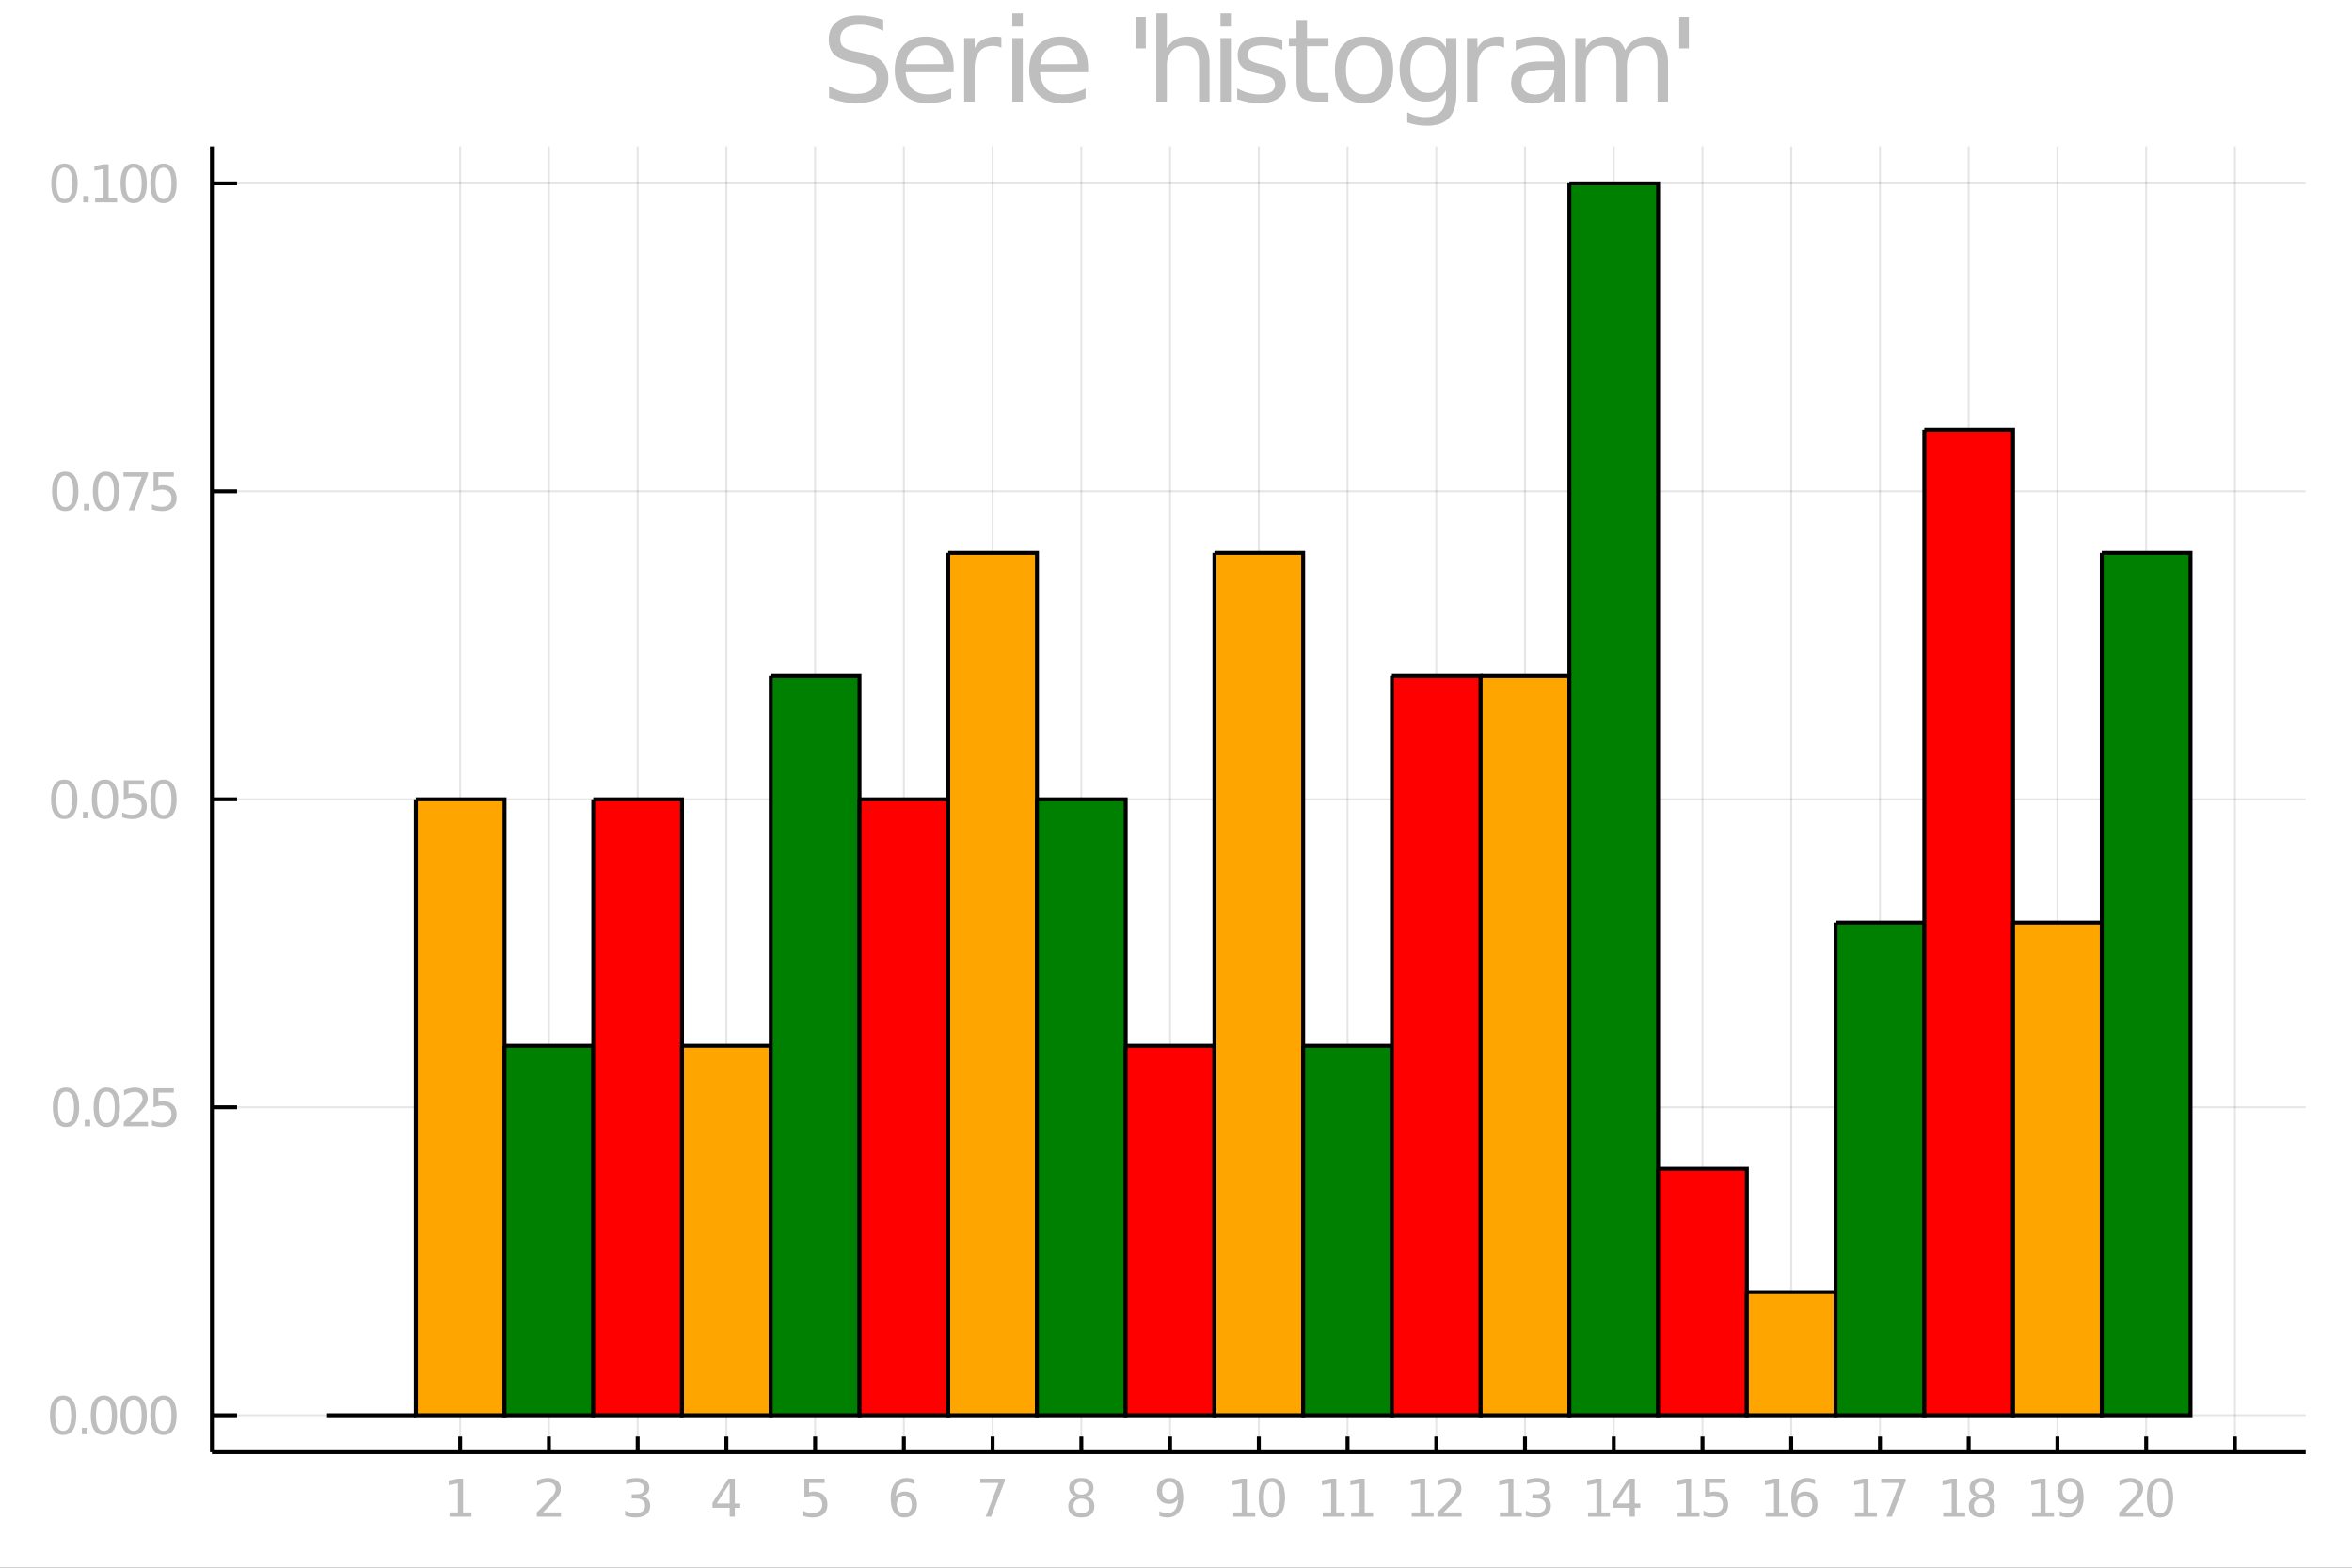 <?xml version="1.0" encoding="utf-8"?>
<svg xmlns="http://www.w3.org/2000/svg" xmlns:xlink="http://www.w3.org/1999/xlink" width="600" height="400" viewBox="0 0 2400 1600">
<rect x="0" y="0" width="2400" height="1600" fill="#333333" stroke="none"/>
<defs>
  <clipPath id="clip210">
    <rect x="0" y="0" width="2400" height="1600"/>
  </clipPath>
</defs>
<path clip-path="url(#clip210)" d="
M0 1600 L2400 1600 L2400 0 L0 0  Z
  " fill="#ffffff" fill-rule="evenodd" fill-opacity="1"/>
<defs>
  <clipPath id="clip211">
    <rect x="480" y="0" width="1681" height="1600"/>
  </clipPath>
</defs>
<path clip-path="url(#clip210)" d="
M216.236 1482.13 L2352.76 1482.13 L2352.76 149.392 L216.236 149.392  Z
  " fill="#ffffff" fill-rule="evenodd" fill-opacity="1"/>
<defs>
  <clipPath id="clip212">
    <rect x="216" y="149" width="2138" height="1334"/>
  </clipPath>
</defs>
<polyline clip-path="url(#clip212)" style="stroke:#000000; stroke-width:2; stroke-opacity:0.1; fill:none" points="
  469.57,1482.13 469.57,149.392 
  "/>
<polyline clip-path="url(#clip212)" style="stroke:#000000; stroke-width:2; stroke-opacity:0.1; fill:none" points="
  560.117,1482.13 560.117,149.392 
  "/>
<polyline clip-path="url(#clip212)" style="stroke:#000000; stroke-width:2; stroke-opacity:0.1; fill:none" points="
  650.664,1482.13 650.664,149.392 
  "/>
<polyline clip-path="url(#clip212)" style="stroke:#000000; stroke-width:2; stroke-opacity:0.1; fill:none" points="
  741.212,1482.13 741.212,149.392 
  "/>
<polyline clip-path="url(#clip212)" style="stroke:#000000; stroke-width:2; stroke-opacity:0.1; fill:none" points="
  831.759,1482.13 831.759,149.392 
  "/>
<polyline clip-path="url(#clip212)" style="stroke:#000000; stroke-width:2; stroke-opacity:0.1; fill:none" points="
  922.307,1482.13 922.307,149.392 
  "/>
<polyline clip-path="url(#clip212)" style="stroke:#000000; stroke-width:2; stroke-opacity:0.1; fill:none" points="
  1012.85,1482.13 1012.85,149.392 
  "/>
<polyline clip-path="url(#clip212)" style="stroke:#000000; stroke-width:2; stroke-opacity:0.1; fill:none" points="
  1103.4,1482.13 1103.4,149.392 
  "/>
<polyline clip-path="url(#clip212)" style="stroke:#000000; stroke-width:2; stroke-opacity:0.1; fill:none" points="
  1193.95,1482.13 1193.95,149.392 
  "/>
<polyline clip-path="url(#clip212)" style="stroke:#000000; stroke-width:2; stroke-opacity:0.1; fill:none" points="
  1284.5,1482.13 1284.5,149.392 
  "/>
<polyline clip-path="url(#clip212)" style="stroke:#000000; stroke-width:2; stroke-opacity:0.1; fill:none" points="
  1375.04,1482.13 1375.04,149.392 
  "/>
<polyline clip-path="url(#clip212)" style="stroke:#000000; stroke-width:2; stroke-opacity:0.1; fill:none" points="
  1465.59,1482.13 1465.59,149.392 
  "/>
<polyline clip-path="url(#clip212)" style="stroke:#000000; stroke-width:2; stroke-opacity:0.1; fill:none" points="
  1556.14,1482.13 1556.14,149.392 
  "/>
<polyline clip-path="url(#clip212)" style="stroke:#000000; stroke-width:2; stroke-opacity:0.1; fill:none" points="
  1646.69,1482.13 1646.69,149.392 
  "/>
<polyline clip-path="url(#clip212)" style="stroke:#000000; stroke-width:2; stroke-opacity:0.1; fill:none" points="
  1737.23,1482.13 1737.23,149.392 
  "/>
<polyline clip-path="url(#clip212)" style="stroke:#000000; stroke-width:2; stroke-opacity:0.1; fill:none" points="
  1827.78,1482.13 1827.78,149.392 
  "/>
<polyline clip-path="url(#clip212)" style="stroke:#000000; stroke-width:2; stroke-opacity:0.1; fill:none" points="
  1918.33,1482.13 1918.33,149.392 
  "/>
<polyline clip-path="url(#clip212)" style="stroke:#000000; stroke-width:2; stroke-opacity:0.1; fill:none" points="
  2008.88,1482.13 2008.88,149.392 
  "/>
<polyline clip-path="url(#clip212)" style="stroke:#000000; stroke-width:2; stroke-opacity:0.1; fill:none" points="
  2099.42,1482.13 2099.42,149.392 
  "/>
<polyline clip-path="url(#clip212)" style="stroke:#000000; stroke-width:2; stroke-opacity:0.1; fill:none" points="
  2189.97,1482.13 2189.97,149.392 
  "/>
<polyline clip-path="url(#clip212)" style="stroke:#000000; stroke-width:2; stroke-opacity:0.1; fill:none" points="
  2280.52,1482.13 2280.52,149.392 
  "/>
<polyline clip-path="url(#clip210)" style="stroke:#000000; stroke-width:4; stroke-opacity:1; fill:none" points="
  216.236,1482.13 2352.76,1482.13 
  "/>
<polyline clip-path="url(#clip210)" style="stroke:#000000; stroke-width:4; stroke-opacity:1; fill:none" points="
  469.57,1482.13 469.57,1466.14 
  "/>
<polyline clip-path="url(#clip210)" style="stroke:#000000; stroke-width:4; stroke-opacity:1; fill:none" points="
  560.117,1482.13 560.117,1466.14 
  "/>
<polyline clip-path="url(#clip210)" style="stroke:#000000; stroke-width:4; stroke-opacity:1; fill:none" points="
  650.664,1482.13 650.664,1466.14 
  "/>
<polyline clip-path="url(#clip210)" style="stroke:#000000; stroke-width:4; stroke-opacity:1; fill:none" points="
  741.212,1482.13 741.212,1466.14 
  "/>
<polyline clip-path="url(#clip210)" style="stroke:#000000; stroke-width:4; stroke-opacity:1; fill:none" points="
  831.759,1482.13 831.759,1466.14 
  "/>
<polyline clip-path="url(#clip210)" style="stroke:#000000; stroke-width:4; stroke-opacity:1; fill:none" points="
  922.307,1482.13 922.307,1466.14 
  "/>
<polyline clip-path="url(#clip210)" style="stroke:#000000; stroke-width:4; stroke-opacity:1; fill:none" points="
  1012.85,1482.13 1012.85,1466.14 
  "/>
<polyline clip-path="url(#clip210)" style="stroke:#000000; stroke-width:4; stroke-opacity:1; fill:none" points="
  1103.4,1482.13 1103.4,1466.14 
  "/>
<polyline clip-path="url(#clip210)" style="stroke:#000000; stroke-width:4; stroke-opacity:1; fill:none" points="
  1193.95,1482.13 1193.95,1466.14 
  "/>
<polyline clip-path="url(#clip210)" style="stroke:#000000; stroke-width:4; stroke-opacity:1; fill:none" points="
  1284.5,1482.13 1284.5,1466.14 
  "/>
<polyline clip-path="url(#clip210)" style="stroke:#000000; stroke-width:4; stroke-opacity:1; fill:none" points="
  1375.04,1482.13 1375.04,1466.14 
  "/>
<polyline clip-path="url(#clip210)" style="stroke:#000000; stroke-width:4; stroke-opacity:1; fill:none" points="
  1465.59,1482.13 1465.59,1466.14 
  "/>
<polyline clip-path="url(#clip210)" style="stroke:#000000; stroke-width:4; stroke-opacity:1; fill:none" points="
  1556.14,1482.13 1556.14,1466.14 
  "/>
<polyline clip-path="url(#clip210)" style="stroke:#000000; stroke-width:4; stroke-opacity:1; fill:none" points="
  1646.69,1482.13 1646.69,1466.14 
  "/>
<polyline clip-path="url(#clip210)" style="stroke:#000000; stroke-width:4; stroke-opacity:1; fill:none" points="
  1737.23,1482.13 1737.23,1466.14 
  "/>
<polyline clip-path="url(#clip210)" style="stroke:#000000; stroke-width:4; stroke-opacity:1; fill:none" points="
  1827.78,1482.13 1827.78,1466.14 
  "/>
<polyline clip-path="url(#clip210)" style="stroke:#000000; stroke-width:4; stroke-opacity:1; fill:none" points="
  1918.33,1482.13 1918.33,1466.14 
  "/>
<polyline clip-path="url(#clip210)" style="stroke:#000000; stroke-width:4; stroke-opacity:1; fill:none" points="
  2008.88,1482.13 2008.88,1466.14 
  "/>
<polyline clip-path="url(#clip210)" style="stroke:#000000; stroke-width:4; stroke-opacity:1; fill:none" points="
  2099.42,1482.13 2099.42,1466.14 
  "/>
<polyline clip-path="url(#clip210)" style="stroke:#000000; stroke-width:4; stroke-opacity:1; fill:none" points="
  2189.97,1482.13 2189.97,1466.14 
  "/>
<polyline clip-path="url(#clip210)" style="stroke:#000000; stroke-width:4; stroke-opacity:1; fill:none" points="
  2280.52,1482.13 2280.52,1466.14 
  "/>
<path clip-path="url(#clip210)" d="M 0 0 M458.749 1543.56 L467.343 1543.56 L467.343 1513.9 L457.994 1515.77 L457.994 1510.98 L467.291 1509.1 L472.551 1509.1 L472.551 1543.56 L481.145 1543.56 L481.145 1547.98 L458.749 1547.98 L458.749 1543.56 Z" fill="#bebebe" fill-rule="evenodd" fill-opacity="1" /><path clip-path="url(#clip210)" d="M 0 0 M554.101 1543.56 L572.461 1543.56 L572.461 1547.98 L547.773 1547.98 L547.773 1543.56 Q550.768 1540.46 555.924 1535.25 Q561.107 1530.02 562.435 1528.5 Q564.961 1525.67 565.95 1523.71 Q566.966 1521.73 566.966 1519.83 Q566.966 1516.73 564.778 1514.78 Q562.617 1512.83 559.127 1512.83 Q556.654 1512.83 553.893 1513.69 Q551.159 1514.55 548.034 1516.29 L548.034 1510.98 Q551.211 1509.7 553.971 1509.05 Q556.732 1508.4 559.023 1508.4 Q565.065 1508.4 568.659 1511.42 Q572.252 1514.44 572.252 1519.49 Q572.252 1521.89 571.341 1524.05 Q570.456 1526.19 568.086 1529.1 Q567.435 1529.86 563.945 1533.48 Q560.456 1537.07 554.101 1543.56 Z" fill="#bebebe" fill-rule="evenodd" fill-opacity="1" /><path clip-path="url(#clip210)" d="M 0 0 M655.443 1527.02 Q659.219 1527.83 661.328 1530.38 Q663.464 1532.93 663.464 1536.68 Q663.464 1542.44 659.506 1545.59 Q655.547 1548.74 648.256 1548.74 Q645.808 1548.74 643.204 1548.24 Q640.625 1547.78 637.865 1546.81 L637.865 1541.73 Q640.053 1543.01 642.657 1543.66 Q645.261 1544.31 648.099 1544.31 Q653.047 1544.31 655.625 1542.36 Q658.229 1540.41 658.229 1536.68 Q658.229 1533.24 655.808 1531.32 Q653.412 1529.36 649.115 1529.36 L644.584 1529.36 L644.584 1525.04 L649.323 1525.04 Q653.203 1525.04 655.261 1523.5 Q657.318 1521.94 657.318 1519.03 Q657.318 1516.03 655.183 1514.44 Q653.073 1512.83 649.115 1512.83 Q646.954 1512.83 644.48 1513.3 Q642.006 1513.77 639.037 1514.75 L639.037 1510.07 Q642.032 1509.23 644.636 1508.82 Q647.266 1508.4 649.584 1508.4 Q655.573 1508.4 659.063 1511.14 Q662.552 1513.84 662.552 1518.48 Q662.552 1521.71 660.703 1523.95 Q658.854 1526.16 655.443 1527.02 Z" fill="#bebebe" fill-rule="evenodd" fill-opacity="1" /><path clip-path="url(#clip210)" d="M 0 0 M744.597 1513.69 L731.316 1534.44 L744.597 1534.44 L744.597 1513.69 M743.217 1509.1 L749.832 1509.1 L749.832 1534.44 L755.378 1534.44 L755.378 1538.82 L749.832 1538.82 L749.832 1547.98 L744.597 1547.98 L744.597 1538.82 L727.045 1538.82 L727.045 1533.74 L743.217 1509.1 Z" fill="#bebebe" fill-rule="evenodd" fill-opacity="1" /><path clip-path="url(#clip210)" d="M 0 0 M820.822 1509.1 L841.473 1509.1 L841.473 1513.53 L825.639 1513.53 L825.639 1523.06 Q826.785 1522.67 827.931 1522.49 Q829.077 1522.28 830.223 1522.28 Q836.733 1522.28 840.535 1525.85 Q844.337 1529.42 844.337 1535.51 Q844.337 1541.79 840.431 1545.28 Q836.525 1548.74 829.415 1548.74 Q826.968 1548.74 824.415 1548.32 Q821.889 1547.91 819.181 1547.07 L819.181 1541.79 Q821.525 1543.06 824.025 1543.69 Q826.525 1544.31 829.311 1544.31 Q833.816 1544.31 836.447 1541.94 Q839.077 1539.57 839.077 1535.51 Q839.077 1531.45 836.447 1529.08 Q833.816 1526.71 829.311 1526.71 Q827.202 1526.71 825.093 1527.18 Q823.009 1527.65 820.822 1528.64 L820.822 1509.1 Z" fill="#bebebe" fill-rule="evenodd" fill-opacity="1" /><path clip-path="url(#clip210)" d="M 0 0 M922.762 1526.45 Q919.221 1526.45 917.137 1528.87 Q915.08 1531.29 915.08 1535.51 Q915.08 1539.7 917.137 1542.15 Q919.221 1544.57 922.762 1544.57 Q926.304 1544.57 928.361 1542.15 Q930.445 1539.7 930.445 1535.51 Q930.445 1531.29 928.361 1528.87 Q926.304 1526.45 922.762 1526.45 M933.205 1509.96 L933.205 1514.75 Q931.226 1513.82 929.195 1513.32 Q927.189 1512.83 925.21 1512.83 Q920.002 1512.83 917.241 1516.34 Q914.507 1519.86 914.116 1526.97 Q915.653 1524.7 917.971 1523.5 Q920.288 1522.28 923.075 1522.28 Q928.934 1522.28 932.32 1525.85 Q935.731 1529.39 935.731 1535.51 Q935.731 1541.5 932.189 1545.12 Q928.648 1548.74 922.762 1548.74 Q916.018 1548.74 912.45 1543.58 Q908.882 1538.4 908.882 1528.58 Q908.882 1519.36 913.257 1513.9 Q917.632 1508.4 925.002 1508.4 Q926.981 1508.4 928.986 1508.79 Q931.017 1509.18 933.205 1509.96 Z" fill="#bebebe" fill-rule="evenodd" fill-opacity="1" /><path clip-path="url(#clip210)" d="M 0 0 M1000.35 1509.1 L1025.35 1509.1 L1025.35 1511.34 L1011.24 1547.98 L1005.74 1547.98 L1019.03 1513.53 L1000.35 1513.53 L1000.35 1509.1 Z" fill="#bebebe" fill-rule="evenodd" fill-opacity="1" /><path clip-path="url(#clip210)" d="M 0 0 M1103.4 1529.52 Q1099.65 1529.52 1097.49 1531.53 Q1095.35 1533.53 1095.35 1537.05 Q1095.35 1540.56 1097.49 1542.57 Q1099.65 1544.57 1103.4 1544.57 Q1107.15 1544.57 1109.31 1542.57 Q1111.47 1540.54 1111.47 1537.05 Q1111.47 1533.53 1109.31 1531.53 Q1107.18 1529.52 1103.4 1529.52 M1098.14 1527.28 Q1094.76 1526.45 1092.85 1524.13 Q1090.98 1521.81 1090.98 1518.48 Q1090.98 1513.82 1094.29 1511.11 Q1097.62 1508.4 1103.4 1508.4 Q1109.21 1508.4 1112.52 1511.11 Q1115.82 1513.82 1115.82 1518.48 Q1115.82 1521.81 1113.92 1524.13 Q1112.05 1526.45 1108.69 1527.28 Q1112.49 1528.17 1114.6 1530.74 Q1116.73 1533.32 1116.73 1537.05 Q1116.73 1542.7 1113.27 1545.72 Q1109.83 1548.74 1103.4 1548.74 Q1096.97 1548.74 1093.51 1545.72 Q1090.07 1542.7 1090.07 1537.05 Q1090.07 1533.32 1092.2 1530.74 Q1094.34 1528.17 1098.14 1527.28 M1096.21 1518.97 Q1096.21 1521.99 1098.09 1523.69 Q1099.99 1525.38 1103.4 1525.38 Q1106.79 1525.38 1108.69 1523.69 Q1110.61 1521.99 1110.61 1518.97 Q1110.61 1515.95 1108.69 1514.26 Q1106.79 1512.57 1103.4 1512.57 Q1099.99 1512.57 1098.09 1514.26 Q1096.21 1515.95 1096.21 1518.97 Z" fill="#bebebe" fill-rule="evenodd" fill-opacity="1" /><path clip-path="url(#clip210)" d="M 0 0 M1183.04 1547.18 L1183.04 1542.38 Q1185.02 1543.32 1187.05 1543.82 Q1189.08 1544.31 1191.03 1544.31 Q1196.24 1544.31 1198.97 1540.82 Q1201.74 1537.31 1202.13 1530.17 Q1200.62 1532.41 1198.3 1533.61 Q1195.98 1534.81 1193.17 1534.81 Q1187.33 1534.81 1183.92 1531.29 Q1180.54 1527.75 1180.54 1521.63 Q1180.54 1515.64 1184.08 1512.02 Q1187.62 1508.4 1193.51 1508.4 Q1200.25 1508.4 1203.79 1513.58 Q1207.36 1518.74 1207.36 1528.58 Q1207.36 1537.78 1202.99 1543.27 Q1198.64 1548.74 1191.27 1548.74 Q1189.29 1548.74 1187.26 1548.35 Q1185.22 1547.96 1183.04 1547.18 M1193.51 1530.69 Q1197.05 1530.69 1199.1 1528.27 Q1201.19 1525.85 1201.19 1521.63 Q1201.19 1517.44 1199.1 1515.02 Q1197.05 1512.57 1193.51 1512.57 Q1189.96 1512.57 1187.88 1515.02 Q1185.82 1517.44 1185.82 1521.63 Q1185.82 1525.85 1187.88 1528.27 Q1189.96 1530.69 1193.51 1530.69 Z" fill="#bebebe" fill-rule="evenodd" fill-opacity="1" /><path clip-path="url(#clip210)" d="M 0 0 M1258.48 1543.56 L1267.07 1543.56 L1267.07 1513.9 L1257.73 1515.77 L1257.73 1510.98 L1267.02 1509.1 L1272.28 1509.1 L1272.28 1543.56 L1280.88 1543.56 L1280.88 1547.98 L1258.48 1547.98 L1258.48 1543.56 Z" fill="#bebebe" fill-rule="evenodd" fill-opacity="1" /><path clip-path="url(#clip210)" d="M 0 0 M1297.83 1512.57 Q1293.77 1512.57 1291.71 1516.58 Q1289.68 1520.56 1289.68 1528.58 Q1289.68 1536.58 1291.71 1540.59 Q1293.77 1544.57 1297.83 1544.57 Q1301.92 1544.57 1303.95 1540.59 Q1306.01 1536.58 1306.01 1528.58 Q1306.01 1520.56 1303.95 1516.58 Q1301.92 1512.57 1297.83 1512.57 M1297.83 1508.4 Q1304.37 1508.4 1307.8 1513.58 Q1311.27 1518.74 1311.27 1528.58 Q1311.27 1538.4 1307.8 1543.58 Q1304.37 1548.74 1297.83 1548.74 Q1291.29 1548.74 1287.83 1543.58 Q1284.39 1538.4 1284.39 1528.58 Q1284.39 1518.74 1287.83 1513.58 Q1291.29 1508.4 1297.83 1508.4 Z" fill="#bebebe" fill-rule="evenodd" fill-opacity="1" /><path clip-path="url(#clip210)" d="M 0 0 M1349.72 1543.56 L1358.31 1543.56 L1358.31 1513.9 L1348.96 1515.77 L1348.96 1510.98 L1358.26 1509.1 L1363.52 1509.1 L1363.52 1543.56 L1372.11 1543.56 L1372.11 1547.98 L1349.72 1547.98 L1349.72 1543.56 Z" fill="#bebebe" fill-rule="evenodd" fill-opacity="1" /><path clip-path="url(#clip210)" d="M 0 0 M1378.73 1543.56 L1387.32 1543.56 L1387.32 1513.9 L1377.97 1515.77 L1377.97 1510.98 L1387.27 1509.1 L1392.53 1509.1 L1392.53 1543.56 L1401.12 1543.56 L1401.12 1547.98 L1378.73 1547.98 L1378.73 1543.56 Z" fill="#bebebe" fill-rule="evenodd" fill-opacity="1" /><path clip-path="url(#clip210)" d="M 0 0 M1440.47 1543.56 L1449.07 1543.56 L1449.07 1513.9 L1439.72 1515.77 L1439.72 1510.98 L1449.02 1509.1 L1454.28 1509.1 L1454.28 1543.56 L1462.87 1543.56 L1462.87 1547.98 L1440.47 1547.98 L1440.47 1543.56 Z" fill="#bebebe" fill-rule="evenodd" fill-opacity="1" /><path clip-path="url(#clip210)" d="M 0 0 M1473.1 1543.56 L1491.46 1543.56 L1491.46 1547.98 L1466.78 1547.98 L1466.78 1543.56 Q1469.77 1540.46 1474.93 1535.25 Q1480.11 1530.02 1481.44 1528.5 Q1483.96 1525.67 1484.95 1523.71 Q1485.97 1521.73 1485.97 1519.83 Q1485.97 1516.73 1483.78 1514.78 Q1481.62 1512.83 1478.13 1512.83 Q1475.66 1512.83 1472.9 1513.69 Q1470.16 1514.55 1467.04 1516.29 L1467.04 1510.98 Q1470.21 1509.7 1472.97 1509.05 Q1475.73 1508.4 1478.03 1508.4 Q1484.07 1508.4 1487.66 1511.42 Q1491.25 1514.44 1491.25 1519.49 Q1491.25 1521.89 1490.34 1524.05 Q1489.46 1526.19 1487.09 1529.1 Q1486.44 1529.86 1482.95 1533.48 Q1479.46 1537.07 1473.1 1543.56 Z" fill="#bebebe" fill-rule="evenodd" fill-opacity="1" /><path clip-path="url(#clip210)" d="M 0 0 M1530.49 1543.56 L1539.08 1543.56 L1539.08 1513.9 L1529.73 1515.77 L1529.73 1510.98 L1539.03 1509.1 L1544.29 1509.1 L1544.29 1543.56 L1552.88 1543.56 L1552.88 1547.98 L1530.49 1547.98 L1530.49 1543.56 Z" fill="#bebebe" fill-rule="evenodd" fill-opacity="1" /><path clip-path="url(#clip210)" d="M 0 0 M1574.52 1527.02 Q1578.3 1527.83 1580.41 1530.38 Q1582.54 1532.93 1582.54 1536.68 Q1582.54 1542.44 1578.59 1545.59 Q1574.63 1548.74 1567.34 1548.74 Q1564.89 1548.74 1562.28 1548.24 Q1559.71 1547.78 1556.95 1546.81 L1556.95 1541.73 Q1559.13 1543.01 1561.74 1543.66 Q1564.34 1544.31 1567.18 1544.31 Q1572.13 1544.31 1574.71 1542.36 Q1577.31 1540.41 1577.31 1536.68 Q1577.31 1533.24 1574.89 1531.32 Q1572.49 1529.36 1568.2 1529.36 L1563.66 1529.36 L1563.66 1525.04 L1568.4 1525.04 Q1572.28 1525.04 1574.34 1523.5 Q1576.4 1521.94 1576.4 1519.03 Q1576.4 1516.03 1574.26 1514.44 Q1572.15 1512.83 1568.2 1512.83 Q1566.03 1512.83 1563.56 1513.3 Q1561.09 1513.77 1558.12 1514.75 L1558.12 1510.07 Q1561.11 1509.23 1563.72 1508.82 Q1566.35 1508.4 1568.66 1508.4 Q1574.65 1508.4 1578.14 1511.14 Q1581.63 1513.84 1581.63 1518.48 Q1581.63 1521.71 1579.78 1523.95 Q1577.93 1526.16 1574.52 1527.02 Z" fill="#bebebe" fill-rule="evenodd" fill-opacity="1" /><path clip-path="url(#clip210)" d="M 0 0 M1620.4 1543.56 L1628.99 1543.56 L1628.99 1513.9 L1619.64 1515.77 L1619.64 1510.98 L1628.94 1509.1 L1634.2 1509.1 L1634.2 1543.56 L1642.79 1543.56 L1642.79 1547.98 L1620.4 1547.98 L1620.4 1543.56 Z" fill="#bebebe" fill-rule="evenodd" fill-opacity="1" /><path clip-path="url(#clip210)" d="M 0 0 M1662.95 1513.69 L1649.67 1534.44 L1662.95 1534.44 L1662.95 1513.69 M1661.57 1509.1 L1668.18 1509.1 L1668.18 1534.44 L1673.73 1534.44 L1673.73 1538.82 L1668.18 1538.82 L1668.18 1547.98 L1662.95 1547.98 L1662.95 1538.82 L1645.4 1538.82 L1645.4 1533.74 L1661.57 1509.1 Z" fill="#bebebe" fill-rule="evenodd" fill-opacity="1" /><path clip-path="url(#clip210)" d="M 0 0 M1711.78 1543.56 L1720.37 1543.56 L1720.37 1513.9 L1711.02 1515.77 L1711.02 1510.98 L1720.32 1509.1 L1725.58 1509.1 L1725.58 1543.56 L1734.17 1543.56 L1734.17 1547.98 L1711.78 1547.98 L1711.78 1543.56 Z" fill="#bebebe" fill-rule="evenodd" fill-opacity="1" /><path clip-path="url(#clip210)" d="M 0 0 M1739.93 1509.1 L1760.58 1509.1 L1760.58 1513.53 L1744.75 1513.53 L1744.75 1523.06 Q1745.89 1522.67 1747.04 1522.49 Q1748.18 1522.28 1749.33 1522.28 Q1755.84 1522.28 1759.64 1525.85 Q1763.44 1529.42 1763.44 1535.51 Q1763.44 1541.79 1759.54 1545.28 Q1755.63 1548.74 1748.52 1548.74 Q1746.07 1548.74 1743.52 1548.32 Q1741 1547.91 1738.29 1547.07 L1738.29 1541.79 Q1740.63 1543.06 1743.13 1543.69 Q1745.63 1544.31 1748.42 1544.31 Q1752.92 1544.31 1755.55 1541.94 Q1758.18 1539.57 1758.18 1535.51 Q1758.18 1531.45 1755.55 1529.08 Q1752.92 1526.71 1748.42 1526.71 Q1746.31 1526.71 1744.2 1527.18 Q1742.12 1527.65 1739.93 1528.64 L1739.93 1509.1 Z" fill="#bebebe" fill-rule="evenodd" fill-opacity="1" /><path clip-path="url(#clip210)" d="M 0 0 M1801.67 1543.56 L1810.27 1543.56 L1810.27 1513.9 L1800.92 1515.77 L1800.92 1510.98 L1810.22 1509.1 L1815.48 1509.1 L1815.48 1543.56 L1824.07 1543.56 L1824.07 1547.98 L1801.67 1547.98 L1801.67 1543.56 Z" fill="#bebebe" fill-rule="evenodd" fill-opacity="1" /><path clip-path="url(#clip210)" d="M 0 0 M1841.67 1526.45 Q1838.13 1526.45 1836.05 1528.87 Q1833.99 1531.29 1833.99 1535.51 Q1833.99 1539.7 1836.05 1542.15 Q1838.13 1544.57 1841.67 1544.57 Q1845.22 1544.57 1847.27 1542.15 Q1849.36 1539.7 1849.36 1535.51 Q1849.36 1531.29 1847.27 1528.87 Q1845.22 1526.45 1841.67 1526.45 M1852.12 1509.96 L1852.12 1514.75 Q1850.14 1513.82 1848.11 1513.32 Q1846.1 1512.83 1844.12 1512.83 Q1838.91 1512.83 1836.15 1516.34 Q1833.42 1519.86 1833.03 1526.97 Q1834.56 1524.7 1836.88 1523.5 Q1839.2 1522.28 1841.99 1522.28 Q1847.85 1522.28 1851.23 1525.85 Q1854.64 1529.39 1854.64 1535.51 Q1854.64 1541.5 1851.1 1545.12 Q1847.56 1548.74 1841.67 1548.74 Q1834.93 1548.74 1831.36 1543.58 Q1827.79 1538.4 1827.79 1528.58 Q1827.79 1519.36 1832.17 1513.9 Q1836.54 1508.4 1843.91 1508.4 Q1845.89 1508.4 1847.9 1508.79 Q1849.93 1509.18 1852.12 1509.96 Z" fill="#bebebe" fill-rule="evenodd" fill-opacity="1" /><path clip-path="url(#clip210)" d="M 0 0 M1892.82 1543.56 L1901.41 1543.56 L1901.41 1513.9 L1892.06 1515.77 L1892.06 1510.98 L1901.36 1509.1 L1906.62 1509.1 L1906.62 1543.56 L1915.22 1543.56 L1915.22 1547.98 L1892.82 1547.98 L1892.82 1543.56 Z" fill="#bebebe" fill-rule="evenodd" fill-opacity="1" /><path clip-path="url(#clip210)" d="M 0 0 M1919.59 1509.1 L1944.59 1509.1 L1944.59 1511.34 L1930.48 1547.98 L1924.98 1547.98 L1938.26 1513.53 L1919.59 1513.53 L1919.59 1509.1 Z" fill="#bebebe" fill-rule="evenodd" fill-opacity="1" /><path clip-path="url(#clip210)" d="M 0 0 M1982.91 1543.56 L1991.51 1543.56 L1991.51 1513.9 L1982.16 1515.77 L1982.16 1510.98 L1991.45 1509.1 L1996.71 1509.1 L1996.71 1543.56 L2005.31 1543.56 L2005.31 1547.98 L1982.91 1547.98 L1982.91 1543.56 Z" fill="#bebebe" fill-rule="evenodd" fill-opacity="1" /><path clip-path="url(#clip210)" d="M 0 0 M2022.26 1529.52 Q2018.51 1529.52 2016.35 1531.53 Q2014.21 1533.53 2014.21 1537.05 Q2014.21 1540.56 2016.35 1542.57 Q2018.51 1544.57 2022.26 1544.57 Q2026.01 1544.57 2028.17 1542.57 Q2030.33 1540.54 2030.33 1537.05 Q2030.33 1533.53 2028.17 1531.53 Q2026.04 1529.52 2022.26 1529.52 M2017 1527.28 Q2013.61 1526.45 2011.71 1524.13 Q2009.84 1521.81 2009.84 1518.48 Q2009.84 1513.82 2013.15 1511.11 Q2016.48 1508.4 2022.26 1508.4 Q2028.07 1508.4 2031.37 1511.11 Q2034.68 1513.82 2034.68 1518.48 Q2034.68 1521.81 2032.78 1524.13 Q2030.91 1526.45 2027.55 1527.28 Q2031.35 1528.17 2033.46 1530.74 Q2035.59 1533.32 2035.59 1537.05 Q2035.59 1542.7 2032.13 1545.72 Q2028.69 1548.74 2022.26 1548.74 Q2015.83 1548.74 2012.36 1545.72 Q2008.93 1542.7 2008.93 1537.05 Q2008.93 1533.32 2011.06 1530.74 Q2013.2 1528.17 2017 1527.28 M2015.07 1518.97 Q2015.07 1521.99 2016.95 1523.69 Q2018.85 1525.38 2022.26 1525.38 Q2025.65 1525.38 2027.55 1523.69 Q2029.47 1521.99 2029.47 1518.97 Q2029.47 1515.95 2027.55 1514.26 Q2025.65 1512.57 2022.26 1512.57 Q2018.85 1512.57 2016.95 1514.26 Q2015.07 1515.95 2015.07 1518.97 Z" fill="#bebebe" fill-rule="evenodd" fill-opacity="1" /><path clip-path="url(#clip210)" d="M 0 0 M2073.51 1543.56 L2082.1 1543.56 L2082.1 1513.9 L2072.76 1515.77 L2072.76 1510.98 L2082.05 1509.1 L2087.31 1509.1 L2087.31 1543.56 L2095.91 1543.56 L2095.91 1547.98 L2073.51 1547.98 L2073.51 1543.56 Z" fill="#bebebe" fill-rule="evenodd" fill-opacity="1" /><path clip-path="url(#clip210)" d="M 0 0 M2101.77 1547.18 L2101.77 1542.38 Q2103.75 1543.32 2105.78 1543.82 Q2107.81 1544.31 2109.76 1544.31 Q2114.97 1544.31 2117.7 1540.82 Q2120.46 1537.31 2120.85 1530.17 Q2119.34 1532.41 2117.03 1533.61 Q2114.71 1534.81 2111.9 1534.81 Q2106.06 1534.81 2102.65 1531.29 Q2099.27 1527.75 2099.27 1521.63 Q2099.27 1515.64 2102.81 1512.02 Q2106.35 1508.4 2112.23 1508.4 Q2118.98 1508.4 2122.52 1513.58 Q2126.09 1518.74 2126.09 1528.58 Q2126.09 1537.78 2121.71 1543.27 Q2117.37 1548.74 2110 1548.74 Q2108.02 1548.74 2105.98 1548.35 Q2103.95 1547.96 2101.77 1547.18 M2112.23 1530.69 Q2115.78 1530.69 2117.83 1528.27 Q2119.92 1525.85 2119.92 1521.63 Q2119.92 1517.44 2117.83 1515.02 Q2115.78 1512.57 2112.23 1512.57 Q2108.69 1512.57 2106.61 1515.02 Q2104.55 1517.44 2104.55 1521.63 Q2104.55 1525.85 2106.61 1528.27 Q2108.69 1530.69 2112.23 1530.69 Z" fill="#bebebe" fill-rule="evenodd" fill-opacity="1" /><path clip-path="url(#clip210)" d="M 0 0 M2168.76 1543.56 L2187.12 1543.56 L2187.12 1547.98 L2162.43 1547.98 L2162.43 1543.56 Q2165.43 1540.46 2170.58 1535.25 Q2175.76 1530.02 2177.09 1528.5 Q2179.62 1525.67 2180.61 1523.71 Q2181.62 1521.73 2181.62 1519.83 Q2181.62 1516.73 2179.44 1514.78 Q2177.27 1512.83 2173.79 1512.83 Q2171.31 1512.83 2168.55 1513.69 Q2165.82 1514.55 2162.69 1516.29 L2162.69 1510.98 Q2165.87 1509.7 2168.63 1509.05 Q2171.39 1508.4 2173.68 1508.4 Q2179.72 1508.4 2183.32 1511.42 Q2186.91 1514.44 2186.91 1519.49 Q2186.91 1521.89 2186 1524.05 Q2185.11 1526.19 2182.74 1529.1 Q2182.09 1529.86 2178.6 1533.48 Q2175.11 1537.07 2168.76 1543.56 Z" fill="#bebebe" fill-rule="evenodd" fill-opacity="1" /><path clip-path="url(#clip210)" d="M 0 0 M2204.07 1512.57 Q2200.01 1512.57 2197.95 1516.58 Q2195.92 1520.56 2195.92 1528.58 Q2195.92 1536.58 2197.95 1540.59 Q2200.01 1544.57 2204.07 1544.57 Q2208.16 1544.57 2210.19 1540.59 Q2212.25 1536.58 2212.25 1528.58 Q2212.25 1520.56 2210.19 1516.58 Q2208.16 1512.57 2204.07 1512.57 M2204.07 1508.4 Q2210.61 1508.4 2214.05 1513.58 Q2217.51 1518.74 2217.51 1528.58 Q2217.51 1538.4 2214.05 1543.58 Q2210.61 1548.74 2204.07 1548.74 Q2197.53 1548.74 2194.07 1543.58 Q2190.63 1538.4 2190.63 1528.58 Q2190.63 1518.74 2194.07 1513.58 Q2197.53 1508.4 2204.07 1508.4 Z" fill="#bebebe" fill-rule="evenodd" fill-opacity="1" /><polyline clip-path="url(#clip212)" style="stroke:#000000; stroke-width:2; stroke-opacity:0.1; fill:none" points="
  216.236,1444.41 2352.76,1444.41 
  "/>
<polyline clip-path="url(#clip212)" style="stroke:#000000; stroke-width:2; stroke-opacity:0.1; fill:none" points="
  216.236,1130.08 2352.76,1130.08 
  "/>
<polyline clip-path="url(#clip212)" style="stroke:#000000; stroke-width:2; stroke-opacity:0.1; fill:none" points="
  216.236,815.76 2352.76,815.76 
  "/>
<polyline clip-path="url(#clip212)" style="stroke:#000000; stroke-width:2; stroke-opacity:0.1; fill:none" points="
  216.236,501.436 2352.76,501.436 
  "/>
<polyline clip-path="url(#clip212)" style="stroke:#000000; stroke-width:2; stroke-opacity:0.1; fill:none" points="
  216.236,187.111 2352.76,187.111 
  "/>
<polyline clip-path="url(#clip210)" style="stroke:#000000; stroke-width:4; stroke-opacity:1; fill:none" points="
  216.236,1482.13 216.236,149.392 
  "/>
<polyline clip-path="url(#clip210)" style="stroke:#000000; stroke-width:4; stroke-opacity:1; fill:none" points="
  216.236,1444.41 241.874,1444.41 
  "/>
<polyline clip-path="url(#clip210)" style="stroke:#000000; stroke-width:4; stroke-opacity:1; fill:none" points="
  216.236,1130.08 241.874,1130.08 
  "/>
<polyline clip-path="url(#clip210)" style="stroke:#000000; stroke-width:4; stroke-opacity:1; fill:none" points="
  216.236,815.76 241.874,815.76 
  "/>
<polyline clip-path="url(#clip210)" style="stroke:#000000; stroke-width:4; stroke-opacity:1; fill:none" points="
  216.236,501.436 241.874,501.436 
  "/>
<polyline clip-path="url(#clip210)" style="stroke:#000000; stroke-width:4; stroke-opacity:1; fill:none" points="
  216.236,187.111 241.874,187.111 
  "/>
<path clip-path="url(#clip210)" d="M 0 0 M64.43 1428.43 Q60.367 1428.43 58.31 1432.44 Q56.279 1436.43 56.279 1444.45 Q56.279 1452.44 58.31 1456.45 Q60.367 1460.44 64.43 1460.44 Q68.518 1460.44 70.549 1456.45 Q72.607 1452.44 72.607 1444.45 Q72.607 1436.43 70.549 1432.44 Q68.518 1428.43 64.43 1428.43 M64.43 1424.27 Q70.966 1424.27 74.403 1429.45 Q77.867 1434.6 77.867 1444.45 Q77.867 1454.27 74.403 1459.45 Q70.966 1464.6 64.43 1464.6 Q57.893 1464.6 54.43 1459.45 Q50.992 1454.27 50.992 1444.45 Q50.992 1434.6 54.43 1429.45 Q57.893 1424.27 64.43 1424.27 Z" fill="#bebebe" fill-rule="evenodd" fill-opacity="1" /><path clip-path="url(#clip210)" d="M 0 0 M83.57 1457.23 L89.065 1457.23 L89.065 1463.85 L83.57 1463.85 L83.57 1457.23 Z" fill="#bebebe" fill-rule="evenodd" fill-opacity="1" /><path clip-path="url(#clip210)" d="M 0 0 M106.018 1428.43 Q101.955 1428.43 99.898 1432.44 Q97.867 1436.43 97.867 1444.45 Q97.867 1452.44 99.898 1456.45 Q101.955 1460.44 106.018 1460.44 Q110.106 1460.44 112.138 1456.45 Q114.195 1452.44 114.195 1444.45 Q114.195 1436.43 112.138 1432.44 Q110.106 1428.43 106.018 1428.43 M106.018 1424.27 Q112.554 1424.27 115.992 1429.45 Q119.455 1434.6 119.455 1444.45 Q119.455 1454.27 115.992 1459.45 Q112.554 1464.6 106.018 1464.6 Q99.481 1464.6 96.018 1459.45 Q92.58 1454.27 92.58 1444.45 Q92.58 1434.6 96.018 1429.45 Q99.481 1424.27 106.018 1424.27 Z" fill="#bebebe" fill-rule="evenodd" fill-opacity="1" /><path clip-path="url(#clip210)" d="M 0 0 M136.408 1428.43 Q132.346 1428.43 130.289 1432.44 Q128.257 1436.43 128.257 1444.45 Q128.257 1452.44 130.289 1456.45 Q132.346 1460.44 136.408 1460.44 Q140.497 1460.44 142.528 1456.45 Q144.585 1452.44 144.585 1444.45 Q144.585 1436.43 142.528 1432.44 Q140.497 1428.43 136.408 1428.43 M136.408 1424.27 Q142.945 1424.27 146.382 1429.45 Q149.846 1434.6 149.846 1444.45 Q149.846 1454.27 146.382 1459.45 Q142.945 1464.6 136.408 1464.6 Q129.872 1464.6 126.408 1459.45 Q122.971 1454.27 122.971 1444.45 Q122.971 1434.6 126.408 1429.45 Q129.872 1424.27 136.408 1424.27 Z" fill="#bebebe" fill-rule="evenodd" fill-opacity="1" /><path clip-path="url(#clip210)" d="M 0 0 M166.799 1428.43 Q162.736 1428.43 160.679 1432.44 Q158.648 1436.43 158.648 1444.45 Q158.648 1452.44 160.679 1456.45 Q162.736 1460.44 166.799 1460.44 Q170.887 1460.44 172.919 1456.45 Q174.976 1452.44 174.976 1444.45 Q174.976 1436.43 172.919 1432.44 Q170.887 1428.43 166.799 1428.43 M166.799 1424.27 Q173.335 1424.27 176.773 1429.45 Q180.236 1434.6 180.236 1444.45 Q180.236 1454.27 176.773 1459.45 Q173.335 1464.6 166.799 1464.6 Q160.262 1464.6 156.799 1459.45 Q153.361 1454.27 153.361 1444.45 Q153.361 1434.6 156.799 1429.45 Q160.262 1424.27 166.799 1424.27 Z" fill="#bebebe" fill-rule="evenodd" fill-opacity="1" /><path clip-path="url(#clip210)" d="M 0 0 M67.346 1114.11 Q63.284 1114.11 61.226 1118.12 Q59.195 1122.1 59.195 1130.12 Q59.195 1138.12 61.226 1142.13 Q63.284 1146.11 67.346 1146.11 Q71.435 1146.11 73.466 1142.13 Q75.523 1138.12 75.523 1130.12 Q75.523 1122.1 73.466 1118.12 Q71.435 1114.11 67.346 1114.11 M67.346 1109.94 Q73.883 1109.94 77.32 1115.12 Q80.784 1120.28 80.784 1130.12 Q80.784 1139.94 77.32 1145.12 Q73.883 1150.28 67.346 1150.28 Q60.81 1150.28 57.346 1145.12 Q53.909 1139.94 53.909 1130.12 Q53.909 1120.28 57.346 1115.12 Q60.81 1109.94 67.346 1109.94 Z" fill="#bebebe" fill-rule="evenodd" fill-opacity="1" /><path clip-path="url(#clip210)" d="M 0 0 M86.487 1142.91 L91.981 1142.91 L91.981 1149.52 L86.487 1149.52 L86.487 1142.91 Z" fill="#bebebe" fill-rule="evenodd" fill-opacity="1" /><path clip-path="url(#clip210)" d="M 0 0 M108.935 1114.11 Q104.872 1114.11 102.815 1118.12 Q100.784 1122.1 100.784 1130.12 Q100.784 1138.12 102.815 1142.13 Q104.872 1146.11 108.935 1146.11 Q113.023 1146.11 115.054 1142.13 Q117.112 1138.12 117.112 1130.12 Q117.112 1122.1 115.054 1118.12 Q113.023 1114.11 108.935 1114.11 M108.935 1109.94 Q115.471 1109.94 118.908 1115.12 Q122.372 1120.28 122.372 1130.12 Q122.372 1139.94 118.908 1145.12 Q115.471 1150.28 108.935 1150.28 Q102.398 1150.28 98.935 1145.12 Q95.497 1139.94 95.497 1130.12 Q95.497 1120.28 98.935 1115.12 Q102.398 1109.94 108.935 1109.94 Z" fill="#bebebe" fill-rule="evenodd" fill-opacity="1" /><path clip-path="url(#clip210)" d="M 0 0 M132.606 1145.1 L150.966 1145.1 L150.966 1149.52 L126.278 1149.52 L126.278 1145.1 Q129.273 1142 134.429 1136.79 Q139.611 1131.56 140.94 1130.05 Q143.466 1127.21 144.455 1125.25 Q145.471 1123.27 145.471 1121.37 Q145.471 1118.27 143.283 1116.32 Q141.122 1114.37 137.632 1114.37 Q135.158 1114.37 132.398 1115.23 Q129.664 1116.09 126.539 1117.83 L126.539 1112.52 Q129.716 1111.24 132.476 1110.59 Q135.236 1109.94 137.528 1109.94 Q143.57 1109.94 147.163 1112.96 Q150.757 1115.98 150.757 1121.04 Q150.757 1123.43 149.846 1125.59 Q148.96 1127.73 146.591 1130.64 Q145.94 1131.4 142.45 1135.02 Q138.96 1138.61 132.606 1145.1 Z" fill="#bebebe" fill-rule="evenodd" fill-opacity="1" /><path clip-path="url(#clip210)" d="M 0 0 M156.721 1110.64 L177.372 1110.64 L177.372 1115.07 L161.538 1115.07 L161.538 1124.6 Q162.684 1124.21 163.83 1124.03 Q164.976 1123.82 166.122 1123.82 Q172.632 1123.82 176.434 1127.39 Q180.236 1130.96 180.236 1137.05 Q180.236 1143.33 176.33 1146.82 Q172.424 1150.28 165.314 1150.28 Q162.867 1150.28 160.314 1149.86 Q157.788 1149.45 155.08 1148.61 L155.08 1143.33 Q157.424 1144.6 159.924 1145.23 Q162.424 1145.85 165.21 1145.85 Q169.715 1145.85 172.346 1143.48 Q174.976 1141.11 174.976 1137.05 Q174.976 1132.99 172.346 1130.62 Q169.715 1128.25 165.21 1128.25 Q163.101 1128.25 160.992 1128.72 Q158.908 1129.19 156.721 1130.18 L156.721 1110.64 Z" fill="#bebebe" fill-rule="evenodd" fill-opacity="1" /><path clip-path="url(#clip210)" d="M 0 0 M65.549 799.784 Q61.487 799.784 59.43 803.794 Q57.398 807.778 57.398 815.799 Q57.398 823.794 59.43 827.804 Q61.487 831.789 65.549 831.789 Q69.638 831.789 71.669 827.804 Q73.726 823.794 73.726 815.799 Q73.726 807.778 71.669 803.794 Q69.638 799.784 65.549 799.784 M65.549 795.617 Q72.086 795.617 75.523 800.799 Q78.987 805.955 78.987 815.799 Q78.987 825.617 75.523 830.799 Q72.086 835.955 65.549 835.955 Q59.013 835.955 55.549 830.799 Q52.112 825.617 52.112 815.799 Q52.112 805.955 55.549 800.799 Q59.013 795.617 65.549 795.617 Z" fill="#bebebe" fill-rule="evenodd" fill-opacity="1" /><path clip-path="url(#clip210)" d="M 0 0 M84.69 828.585 L90.185 828.585 L90.185 835.2 L84.69 835.2 L84.69 828.585 Z" fill="#bebebe" fill-rule="evenodd" fill-opacity="1" /><path clip-path="url(#clip210)" d="M 0 0 M107.138 799.784 Q103.075 799.784 101.018 803.794 Q98.987 807.778 98.987 815.799 Q98.987 823.794 101.018 827.804 Q103.075 831.789 107.138 831.789 Q111.226 831.789 113.257 827.804 Q115.315 823.794 115.315 815.799 Q115.315 807.778 113.257 803.794 Q111.226 799.784 107.138 799.784 M107.138 795.617 Q113.674 795.617 117.112 800.799 Q120.575 805.955 120.575 815.799 Q120.575 825.617 117.112 830.799 Q113.674 835.955 107.138 835.955 Q100.601 835.955 97.138 830.799 Q93.7 825.617 93.7 815.799 Q93.7 805.955 97.138 800.799 Q100.601 795.617 107.138 795.617 Z" fill="#bebebe" fill-rule="evenodd" fill-opacity="1" /><path clip-path="url(#clip210)" d="M 0 0 M126.33 796.32 L146.981 796.32 L146.981 800.747 L131.148 800.747 L131.148 810.278 Q132.294 809.888 133.44 809.705 Q134.585 809.497 135.731 809.497 Q142.242 809.497 146.044 813.065 Q149.846 816.632 149.846 822.726 Q149.846 829.002 145.94 832.492 Q142.033 835.955 134.924 835.955 Q132.476 835.955 129.924 835.539 Q127.398 835.122 124.69 834.289 L124.69 829.002 Q127.033 830.278 129.533 830.903 Q132.033 831.528 134.82 831.528 Q139.325 831.528 141.955 829.158 Q144.585 826.789 144.585 822.726 Q144.585 818.664 141.955 816.294 Q139.325 813.924 134.82 813.924 Q132.71 813.924 130.601 814.393 Q128.518 814.862 126.33 815.851 L126.33 796.32 Z" fill="#bebebe" fill-rule="evenodd" fill-opacity="1" /><path clip-path="url(#clip210)" d="M 0 0 M166.799 799.784 Q162.736 799.784 160.679 803.794 Q158.648 807.778 158.648 815.799 Q158.648 823.794 160.679 827.804 Q162.736 831.789 166.799 831.789 Q170.887 831.789 172.919 827.804 Q174.976 823.794 174.976 815.799 Q174.976 807.778 172.919 803.794 Q170.887 799.784 166.799 799.784 M166.799 795.617 Q173.335 795.617 176.773 800.799 Q180.236 805.955 180.236 815.799 Q180.236 825.617 176.773 830.799 Q173.335 835.955 166.799 835.955 Q160.262 835.955 156.799 830.799 Q153.361 825.617 153.361 815.799 Q153.361 805.955 156.799 800.799 Q160.262 795.617 166.799 795.617 Z" fill="#bebebe" fill-rule="evenodd" fill-opacity="1" /><path clip-path="url(#clip210)" d="M 0 0 M66.565 485.459 Q62.502 485.459 60.445 489.469 Q58.414 493.454 58.414 501.475 Q58.414 509.469 60.445 513.48 Q62.502 517.464 66.565 517.464 Q70.653 517.464 72.685 513.48 Q74.742 509.469 74.742 501.475 Q74.742 493.454 72.685 489.469 Q70.653 485.459 66.565 485.459 M66.565 481.292 Q73.101 481.292 76.539 486.475 Q80.002 491.631 80.002 501.475 Q80.002 511.292 76.539 516.475 Q73.101 521.631 66.565 521.631 Q60.029 521.631 56.565 516.475 Q53.127 511.292 53.127 501.475 Q53.127 491.631 56.565 486.475 Q60.029 481.292 66.565 481.292 Z" fill="#bebebe" fill-rule="evenodd" fill-opacity="1" /><path clip-path="url(#clip210)" d="M 0 0 M85.706 514.261 L91.2 514.261 L91.2 520.876 L85.706 520.876 L85.706 514.261 Z" fill="#bebebe" fill-rule="evenodd" fill-opacity="1" /><path clip-path="url(#clip210)" d="M 0 0 M108.153 485.459 Q104.091 485.459 102.034 489.469 Q100.002 493.454 100.002 501.475 Q100.002 509.469 102.034 513.48 Q104.091 517.464 108.153 517.464 Q112.242 517.464 114.273 513.48 Q116.33 509.469 116.33 501.475 Q116.33 493.454 114.273 489.469 Q112.242 485.459 108.153 485.459 M108.153 481.292 Q114.69 481.292 118.127 486.475 Q121.591 491.631 121.591 501.475 Q121.591 511.292 118.127 516.475 Q114.69 521.631 108.153 521.631 Q101.617 521.631 98.153 516.475 Q94.716 511.292 94.716 501.475 Q94.716 491.631 98.153 486.475 Q101.617 481.292 108.153 481.292 Z" fill="#bebebe" fill-rule="evenodd" fill-opacity="1" /><path clip-path="url(#clip210)" d="M 0 0 M125.966 481.996 L150.966 481.996 L150.966 484.235 L136.851 520.876 L131.356 520.876 L144.637 486.423 L125.966 486.423 L125.966 481.996 Z" fill="#bebebe" fill-rule="evenodd" fill-opacity="1" /><path clip-path="url(#clip210)" d="M 0 0 M156.721 481.996 L177.372 481.996 L177.372 486.423 L161.538 486.423 L161.538 495.954 Q162.684 495.563 163.83 495.381 Q164.976 495.173 166.122 495.173 Q172.632 495.173 176.434 498.74 Q180.236 502.308 180.236 508.402 Q180.236 514.678 176.33 518.167 Q172.424 521.631 165.314 521.631 Q162.867 521.631 160.314 521.214 Q157.788 520.797 155.08 519.964 L155.08 514.678 Q157.424 515.954 159.924 516.579 Q162.424 517.204 165.21 517.204 Q169.715 517.204 172.346 514.834 Q174.976 512.464 174.976 508.402 Q174.976 504.339 172.346 501.969 Q169.715 499.6 165.21 499.6 Q163.101 499.6 160.992 500.068 Q158.908 500.537 156.721 501.527 L156.721 481.996 Z" fill="#bebebe" fill-rule="evenodd" fill-opacity="1" /><path clip-path="url(#clip210)" d="M 0 0 M65.81 171.135 Q61.747 171.135 59.69 175.145 Q57.659 179.129 57.659 187.15 Q57.659 195.145 59.69 199.155 Q61.747 203.14 65.81 203.14 Q69.898 203.14 71.93 199.155 Q73.987 195.145 73.987 187.15 Q73.987 179.129 71.93 175.145 Q69.898 171.135 65.81 171.135 M65.81 166.968 Q72.346 166.968 75.784 172.15 Q79.247 177.306 79.247 187.15 Q79.247 196.968 75.784 202.15 Q72.346 207.306 65.81 207.306 Q59.273 207.306 55.81 202.15 Q52.372 196.968 52.372 187.15 Q52.372 177.306 55.81 172.15 Q59.273 166.968 65.81 166.968 Z" fill="#bebebe" fill-rule="evenodd" fill-opacity="1" /><path clip-path="url(#clip210)" d="M 0 0 M84.95 199.937 L90.445 199.937 L90.445 206.551 L84.95 206.551 L84.95 199.937 Z" fill="#bebebe" fill-rule="evenodd" fill-opacity="1" /><path clip-path="url(#clip210)" d="M 0 0 M97.06 202.124 L105.653 202.124 L105.653 172.463 L96.304 174.338 L96.304 169.546 L105.601 167.671 L110.862 167.671 L110.862 202.124 L119.455 202.124 L119.455 206.551 L97.06 206.551 L97.06 202.124 Z" fill="#bebebe" fill-rule="evenodd" fill-opacity="1" /><path clip-path="url(#clip210)" d="M 0 0 M136.408 171.135 Q132.346 171.135 130.289 175.145 Q128.257 179.129 128.257 187.15 Q128.257 195.145 130.289 199.155 Q132.346 203.14 136.408 203.14 Q140.497 203.14 142.528 199.155 Q144.585 195.145 144.585 187.15 Q144.585 179.129 142.528 175.145 Q140.497 171.135 136.408 171.135 M136.408 166.968 Q142.945 166.968 146.382 172.15 Q149.846 177.306 149.846 187.15 Q149.846 196.968 146.382 202.15 Q142.945 207.306 136.408 207.306 Q129.872 207.306 126.408 202.15 Q122.971 196.968 122.971 187.15 Q122.971 177.306 126.408 172.15 Q129.872 166.968 136.408 166.968 Z" fill="#bebebe" fill-rule="evenodd" fill-opacity="1" /><path clip-path="url(#clip210)" d="M 0 0 M166.799 171.135 Q162.736 171.135 160.679 175.145 Q158.648 179.129 158.648 187.15 Q158.648 195.145 160.679 199.155 Q162.736 203.14 166.799 203.14 Q170.887 203.14 172.919 199.155 Q174.976 195.145 174.976 187.15 Q174.976 179.129 172.919 175.145 Q170.887 171.135 166.799 171.135 M166.799 166.968 Q173.335 166.968 176.773 172.15 Q180.236 177.306 180.236 187.15 Q180.236 196.968 176.773 202.15 Q173.335 207.306 166.799 207.306 Q160.262 207.306 156.799 202.15 Q153.361 196.968 153.361 187.15 Q153.361 177.306 156.799 172.15 Q160.262 166.968 166.799 166.968 Z" fill="#bebebe" fill-rule="evenodd" fill-opacity="1" /><path clip-path="url(#clip210)" d="M 0 0 M901.281 20.116 L901.281 31.516 Q894.625 28.333 888.723 26.771 Q882.82 25.208 877.322 25.208 Q867.774 25.208 862.565 28.912 Q857.415 32.616 857.415 39.444 Q857.415 45.173 860.829 48.125 Q864.302 51.018 873.908 52.812 L880.968 54.259 Q894.047 56.747 900.239 63.055 Q906.489 69.305 906.489 79.838 Q906.489 92.395 898.04 98.877 Q889.649 105.358 873.387 105.358 Q867.253 105.358 860.309 103.969 Q853.422 102.58 846.015 99.861 L846.015 87.824 Q853.133 91.817 859.961 93.842 Q866.79 95.868 873.387 95.868 Q883.399 95.868 888.838 91.932 Q894.278 87.997 894.278 80.706 Q894.278 74.34 890.343 70.752 Q886.466 67.164 877.554 65.37 L870.436 63.981 Q857.357 61.377 851.512 55.822 Q845.667 50.266 845.667 40.37 Q845.667 28.912 853.711 22.315 Q861.813 15.717 875.991 15.717 Q882.068 15.717 888.376 16.817 Q894.683 17.917 901.281 20.116 Z" fill="#bebebe" fill-rule="evenodd" fill-opacity="1" /><path clip-path="url(#clip210)" d="M 0 0 M973.097 68.611 L973.097 73.819 L924.139 73.819 Q924.834 84.814 930.736 90.601 Q936.697 96.331 947.287 96.331 Q953.421 96.331 959.151 94.826 Q964.938 93.321 970.609 90.312 L970.609 100.381 Q964.88 102.812 958.861 104.085 Q952.843 105.358 946.651 105.358 Q931.141 105.358 922.056 96.331 Q913.028 87.303 913.028 71.909 Q913.028 55.995 921.593 46.678 Q930.216 37.303 944.799 37.303 Q957.877 37.303 965.458 45.752 Q973.097 54.143 973.097 68.611 M962.449 65.486 Q962.333 56.747 957.53 51.539 Q952.785 46.331 944.915 46.331 Q936.003 46.331 930.621 51.365 Q925.297 56.4 924.486 65.544 L962.449 65.486 Z" fill="#bebebe" fill-rule="evenodd" fill-opacity="1" /><path clip-path="url(#clip210)" d="M 0 0 M1021.82 48.819 Q1020.03 47.778 1017.89 47.315 Q1015.81 46.794 1013.26 46.794 Q1004.23 46.794 999.37 52.697 Q994.567 58.541 994.567 69.537 L994.567 103.68 L983.861 103.68 L983.861 38.865 L994.567 38.865 L994.567 48.935 Q997.924 43.032 1003.31 40.197 Q1008.69 37.303 1016.38 37.303 Q1017.48 37.303 1018.81 37.477 Q1020.15 37.592 1021.77 37.882 L1021.82 48.819 Z" fill="#bebebe" fill-rule="evenodd" fill-opacity="1" /><path clip-path="url(#clip210)" d="M 0 0 M1032.99 38.865 L1043.64 38.865 L1043.64 103.68 L1032.99 103.68 L1032.99 38.865 M1032.99 13.634 L1043.64 13.634 L1043.64 27.118 L1032.99 27.118 L1032.99 13.634 Z" fill="#bebebe" fill-rule="evenodd" fill-opacity="1" /><path clip-path="url(#clip210)" d="M 0 0 M1110.25 68.611 L1110.25 73.819 L1061.29 73.819 Q1061.99 84.814 1067.89 90.601 Q1073.85 96.331 1084.44 96.331 Q1090.57 96.331 1096.3 94.826 Q1102.09 93.321 1107.76 90.312 L1107.76 100.381 Q1102.03 102.812 1096.01 104.085 Q1089.99 105.358 1083.8 105.358 Q1068.29 105.358 1059.21 96.331 Q1050.18 87.303 1050.18 71.909 Q1050.18 55.995 1058.74 46.678 Q1067.37 37.303 1081.95 37.303 Q1095.03 37.303 1102.61 45.752 Q1110.25 54.143 1110.25 68.611 M1099.6 65.486 Q1099.49 56.747 1094.68 51.539 Q1089.94 46.331 1082.07 46.331 Q1073.15 46.331 1067.77 51.365 Q1062.45 56.4 1061.64 65.544 L1099.6 65.486 Z" fill="#bebebe" fill-rule="evenodd" fill-opacity="1" /><path clip-path="url(#clip210)" d="M 0 0 M1169.16 17.28 L1169.16 49.398 L1159.32 49.398 L1159.32 17.28 L1169.16 17.28 Z" fill="#bebebe" fill-rule="evenodd" fill-opacity="1" /><path clip-path="url(#clip210)" d="M 0 0 M1234.21 64.56 L1234.21 103.68 L1223.56 103.68 L1223.56 64.907 Q1223.56 55.706 1219.97 51.134 Q1216.38 46.562 1209.21 46.562 Q1200.58 46.562 1195.61 52.06 Q1190.63 57.558 1190.63 67.048 L1190.63 103.68 L1179.92 103.68 L1179.92 13.634 L1190.63 13.634 L1190.63 48.935 Q1194.45 43.09 1199.6 40.197 Q1204.81 37.303 1211.58 37.303 Q1222.75 37.303 1228.48 44.247 Q1234.21 51.134 1234.21 64.56 Z" fill="#bebebe" fill-rule="evenodd" fill-opacity="1" /><path clip-path="url(#clip210)" d="M 0 0 M1245.38 38.865 L1256.02 38.865 L1256.02 103.68 L1245.38 103.68 L1245.38 38.865 M1245.38 13.634 L1256.02 13.634 L1256.02 27.118 L1245.38 27.118 L1245.38 13.634 Z" fill="#bebebe" fill-rule="evenodd" fill-opacity="1" /><path clip-path="url(#clip210)" d="M 0 0 M1308.51 40.775 L1308.51 50.845 Q1304 48.53 1299.14 47.372 Q1294.28 46.215 1289.07 46.215 Q1281.14 46.215 1277.15 48.646 Q1273.21 51.076 1273.21 55.937 Q1273.21 59.641 1276.05 61.782 Q1278.88 63.865 1287.45 65.775 L1291.09 66.585 Q1302.44 69.016 1307.18 73.472 Q1311.98 77.87 1311.98 85.798 Q1311.98 94.826 1304.81 100.092 Q1297.69 105.358 1285.19 105.358 Q1279.98 105.358 1274.31 104.317 Q1268.7 103.333 1262.45 101.307 L1262.45 90.312 Q1268.35 93.379 1274.08 94.942 Q1279.81 96.446 1285.42 96.446 Q1292.95 96.446 1297 93.9 Q1301.05 91.296 1301.05 86.608 Q1301.05 82.268 1298.1 79.953 Q1295.2 77.638 1285.31 75.497 L1281.6 74.629 Q1271.71 72.546 1267.31 68.263 Q1262.91 63.923 1262.91 56.4 Q1262.91 47.257 1269.39 42.28 Q1275.87 37.303 1287.79 37.303 Q1293.7 37.303 1298.91 38.171 Q1304.11 39.039 1308.51 40.775 Z" fill="#bebebe" fill-rule="evenodd" fill-opacity="1" /><path clip-path="url(#clip210)" d="M 0 0 M1333.69 20.463 L1333.69 38.865 L1355.62 38.865 L1355.62 47.141 L1333.69 47.141 L1333.69 82.326 Q1333.69 90.254 1335.83 92.511 Q1338.03 94.768 1344.68 94.768 L1355.62 94.768 L1355.62 103.68 L1344.68 103.68 Q1332.35 103.68 1327.67 99.108 Q1322.98 94.479 1322.98 82.326 L1322.98 47.141 L1315.17 47.141 L1315.17 38.865 L1322.98 38.865 L1322.98 20.463 L1333.69 20.463 Z" fill="#bebebe" fill-rule="evenodd" fill-opacity="1" /><path clip-path="url(#clip210)" d="M 0 0 M1391.9 46.331 Q1383.34 46.331 1378.36 53.044 Q1373.38 59.699 1373.38 71.331 Q1373.38 82.963 1378.3 89.675 Q1383.28 96.331 1391.9 96.331 Q1400.41 96.331 1405.39 89.618 Q1410.36 82.905 1410.36 71.331 Q1410.36 59.815 1405.39 53.102 Q1400.41 46.331 1391.9 46.331 M1391.9 37.303 Q1405.79 37.303 1413.72 46.331 Q1421.65 55.358 1421.65 71.331 Q1421.65 87.245 1413.72 96.331 Q1405.79 105.358 1391.9 105.358 Q1377.96 105.358 1370.03 96.331 Q1362.16 87.245 1362.16 71.331 Q1362.16 55.358 1370.03 46.331 Q1377.96 37.303 1391.9 37.303 Z" fill="#bebebe" fill-rule="evenodd" fill-opacity="1" /><path clip-path="url(#clip210)" d="M 0 0 M1475.47 70.52 Q1475.47 58.946 1470.66 52.581 Q1465.92 46.215 1457.3 46.215 Q1448.73 46.215 1443.93 52.581 Q1439.18 58.946 1439.18 70.52 Q1439.18 82.037 1443.93 88.402 Q1448.73 94.768 1457.3 94.768 Q1465.92 94.768 1470.66 88.402 Q1475.47 82.037 1475.47 70.52 M1486.12 95.636 Q1486.12 112.187 1478.77 120.231 Q1471.42 128.333 1456.25 128.333 Q1450.64 128.333 1445.66 127.465 Q1440.69 126.654 1436 124.918 L1436 114.56 Q1440.69 117.106 1445.26 118.321 Q1449.83 119.536 1454.58 119.536 Q1465.05 119.536 1470.26 114.039 Q1475.47 108.599 1475.47 97.546 L1475.47 92.28 Q1472.17 98.009 1467.02 100.844 Q1461.87 103.68 1454.69 103.68 Q1442.77 103.68 1435.48 94.594 Q1428.19 85.509 1428.19 70.52 Q1428.19 55.474 1435.48 46.389 Q1442.77 37.303 1454.69 37.303 Q1461.87 37.303 1467.02 40.139 Q1472.17 42.974 1475.47 48.703 L1475.47 38.865 L1486.12 38.865 L1486.12 95.636 Z" fill="#bebebe" fill-rule="evenodd" fill-opacity="1" /><path clip-path="url(#clip210)" d="M 0 0 M1534.84 48.819 Q1533.05 47.778 1530.91 47.315 Q1528.82 46.794 1526.28 46.794 Q1517.25 46.794 1512.39 52.697 Q1507.59 58.541 1507.59 69.537 L1507.59 103.68 L1496.88 103.68 L1496.88 38.865 L1507.59 38.865 L1507.59 48.935 Q1510.94 43.032 1516.32 40.197 Q1521.71 37.303 1529.4 37.303 Q1530.5 37.303 1531.83 37.477 Q1533.16 37.592 1534.78 37.882 L1534.84 48.819 Z" fill="#bebebe" fill-rule="evenodd" fill-opacity="1" /><path clip-path="url(#clip210)" d="M 0 0 M1575.47 71.099 Q1562.56 71.099 1557.58 74.05 Q1552.61 77.002 1552.61 84.12 Q1552.61 89.791 1556.31 93.148 Q1560.07 96.446 1566.5 96.446 Q1575.35 96.446 1580.68 90.196 Q1586.06 83.888 1586.06 73.472 L1586.06 71.099 L1575.47 71.099 M1596.71 66.701 L1596.71 103.68 L1586.06 103.68 L1586.06 93.842 Q1582.41 99.745 1576.97 102.58 Q1571.53 105.358 1563.66 105.358 Q1553.71 105.358 1547.8 99.803 Q1541.96 94.189 1541.96 84.814 Q1541.96 73.877 1549.25 68.321 Q1556.6 62.766 1571.13 62.766 L1586.06 62.766 L1586.06 61.724 Q1586.06 54.375 1581.2 50.382 Q1576.39 46.331 1567.65 46.331 Q1562.1 46.331 1556.83 47.662 Q1551.57 48.993 1546.71 51.655 L1546.71 41.817 Q1552.55 39.56 1558.05 38.46 Q1563.55 37.303 1568.75 37.303 Q1582.82 37.303 1589.76 44.595 Q1596.71 51.886 1596.71 66.701 Z" fill="#bebebe" fill-rule="evenodd" fill-opacity="1" /><path clip-path="url(#clip210)" d="M 0 0 M1658.34 51.308 Q1662.33 44.132 1667.89 40.717 Q1673.44 37.303 1680.96 37.303 Q1691.09 37.303 1696.59 44.421 Q1702.09 51.481 1702.09 64.56 L1702.09 103.68 L1691.38 103.68 L1691.38 64.907 Q1691.38 55.59 1688.08 51.076 Q1684.78 46.562 1678.01 46.562 Q1669.74 46.562 1664.93 52.06 Q1660.13 57.558 1660.13 67.048 L1660.13 103.68 L1649.42 103.68 L1649.42 64.907 Q1649.42 55.532 1646.13 51.076 Q1642.83 46.562 1635.94 46.562 Q1627.78 46.562 1622.98 52.118 Q1618.17 57.615 1618.17 67.048 L1618.17 103.68 L1607.47 103.68 L1607.47 38.865 L1618.17 38.865 L1618.17 48.935 Q1621.82 42.974 1626.91 40.139 Q1632.01 37.303 1639.01 37.303 Q1646.07 37.303 1650.99 40.891 Q1655.96 44.479 1658.34 51.308 Z" fill="#bebebe" fill-rule="evenodd" fill-opacity="1" /><path clip-path="url(#clip210)" d="M 0 0 M1723.32 17.28 L1723.32 49.398 L1713.49 49.398 L1713.49 17.28 L1723.32 17.28 Z" fill="#bebebe" fill-rule="evenodd" fill-opacity="1" /><path clip-path="url(#clip212)" d="
M333.749 1444.41 L333.749 1444.41 L424.296 1444.41 L424.296 1444.41 L333.749 1444.41 L333.749 1444.41  Z
  " fill="#ff0000" fill-rule="evenodd" fill-opacity="1"/>
<polyline clip-path="url(#clip212)" style="stroke:#000000; stroke-width:4; stroke-opacity:1; fill:none" points="
  333.749,1444.41 333.749,1444.41 424.296,1444.41 333.749,1444.41 
  "/>
<path clip-path="url(#clip212)" d="
M424.296 815.76 L424.296 1444.41 L514.843 1444.41 L514.843 815.76 L424.296 815.76 L424.296 815.76  Z
  " fill="#ffa500" fill-rule="evenodd" fill-opacity="1"/>
<polyline clip-path="url(#clip212)" style="stroke:#000000; stroke-width:4; stroke-opacity:1; fill:none" points="
  424.296,815.76 424.296,1444.41 514.843,1444.41 514.843,815.76 424.296,815.76 
  "/>
<path clip-path="url(#clip212)" d="
M514.843 1067.22 L514.843 1444.41 L605.391 1444.41 L605.391 1067.22 L514.843 1067.22 L514.843 1067.22  Z
  " fill="#008000" fill-rule="evenodd" fill-opacity="1"/>
<polyline clip-path="url(#clip212)" style="stroke:#000000; stroke-width:4; stroke-opacity:1; fill:none" points="
  514.843,1067.22 514.843,1444.41 605.391,1444.41 605.391,1067.22 514.843,1067.22 
  "/>
<path clip-path="url(#clip212)" d="
M605.391 815.76 L605.391 1444.41 L695.938 1444.41 L695.938 815.76 L605.391 815.76 L605.391 815.76  Z
  " fill="#ff0000" fill-rule="evenodd" fill-opacity="1"/>
<polyline clip-path="url(#clip212)" style="stroke:#000000; stroke-width:4; stroke-opacity:1; fill:none" points="
  605.391,815.76 605.391,1444.41 695.938,1444.41 695.938,815.76 605.391,815.76 
  "/>
<path clip-path="url(#clip212)" d="
M695.938 1067.22 L695.938 1444.41 L786.485 1444.41 L786.485 1067.22 L695.938 1067.22 L695.938 1067.22  Z
  " fill="#ffa500" fill-rule="evenodd" fill-opacity="1"/>
<polyline clip-path="url(#clip212)" style="stroke:#000000; stroke-width:4; stroke-opacity:1; fill:none" points="
  695.938,1067.22 695.938,1444.41 786.485,1444.41 786.485,1067.22 695.938,1067.22 
  "/>
<path clip-path="url(#clip212)" d="
M786.485 690.03 L786.485 1444.41 L877.033 1444.41 L877.033 690.03 L786.485 690.03 L786.485 690.03  Z
  " fill="#008000" fill-rule="evenodd" fill-opacity="1"/>
<polyline clip-path="url(#clip212)" style="stroke:#000000; stroke-width:4; stroke-opacity:1; fill:none" points="
  786.485,690.03 786.485,1444.41 877.033,1444.41 877.033,690.03 786.485,690.03 
  "/>
<path clip-path="url(#clip212)" d="
M877.033 815.76 L877.033 1444.41 L967.58 1444.41 L967.58 815.76 L877.033 815.76 L877.033 815.76  Z
  " fill="#ff0000" fill-rule="evenodd" fill-opacity="1"/>
<polyline clip-path="url(#clip212)" style="stroke:#000000; stroke-width:4; stroke-opacity:1; fill:none" points="
  877.033,815.76 877.033,1444.41 967.58,1444.41 967.58,815.76 877.033,815.76 
  "/>
<path clip-path="url(#clip212)" d="
M967.58 564.3 L967.58 1444.41 L1058.13 1444.41 L1058.13 564.3 L967.58 564.3 L967.58 564.3  Z
  " fill="#ffa500" fill-rule="evenodd" fill-opacity="1"/>
<polyline clip-path="url(#clip212)" style="stroke:#000000; stroke-width:4; stroke-opacity:1; fill:none" points="
  967.58,564.3 967.58,1444.41 1058.13,1444.41 1058.13,564.3 967.58,564.3 
  "/>
<path clip-path="url(#clip212)" d="
M1058.13 815.76 L1058.13 1444.41 L1148.68 1444.41 L1148.68 815.76 L1058.13 815.76 L1058.13 815.76  Z
  " fill="#008000" fill-rule="evenodd" fill-opacity="1"/>
<polyline clip-path="url(#clip212)" style="stroke:#000000; stroke-width:4; stroke-opacity:1; fill:none" points="
  1058.13,815.76 1058.13,1444.41 1148.68,1444.41 1148.68,815.76 1058.13,815.76 
  "/>
<path clip-path="url(#clip212)" d="
M1148.68 1067.22 L1148.68 1444.41 L1239.22 1444.41 L1239.22 1067.22 L1148.68 1067.22 L1148.68 1067.22  Z
  " fill="#ff0000" fill-rule="evenodd" fill-opacity="1"/>
<polyline clip-path="url(#clip212)" style="stroke:#000000; stroke-width:4; stroke-opacity:1; fill:none" points="
  1148.68,1067.22 1148.68,1444.41 1239.22,1444.41 1239.22,1067.22 1148.68,1067.22 
  "/>
<path clip-path="url(#clip212)" d="
M1239.22 564.3 L1239.22 1444.41 L1329.77 1444.41 L1329.77 564.3 L1239.22 564.3 L1239.22 564.3  Z
  " fill="#ffa500" fill-rule="evenodd" fill-opacity="1"/>
<polyline clip-path="url(#clip212)" style="stroke:#000000; stroke-width:4; stroke-opacity:1; fill:none" points="
  1239.22,564.3 1239.22,1444.41 1329.77,1444.41 1329.77,564.3 1239.22,564.3 
  "/>
<path clip-path="url(#clip212)" d="
M1329.77 1067.22 L1329.77 1444.41 L1420.32 1444.41 L1420.32 1067.22 L1329.77 1067.22 L1329.77 1067.22  Z
  " fill="#008000" fill-rule="evenodd" fill-opacity="1"/>
<polyline clip-path="url(#clip212)" style="stroke:#000000; stroke-width:4; stroke-opacity:1; fill:none" points="
  1329.77,1067.22 1329.77,1444.41 1420.32,1444.41 1420.32,1067.22 1329.77,1067.22 
  "/>
<path clip-path="url(#clip212)" d="
M1420.32 690.03 L1420.32 1444.41 L1510.86 1444.41 L1510.86 690.03 L1420.32 690.03 L1420.32 690.03  Z
  " fill="#ff0000" fill-rule="evenodd" fill-opacity="1"/>
<polyline clip-path="url(#clip212)" style="stroke:#000000; stroke-width:4; stroke-opacity:1; fill:none" points="
  1420.32,690.03 1420.32,1444.41 1510.86,1444.41 1510.86,690.03 1420.32,690.03 
  "/>
<path clip-path="url(#clip212)" d="
M1510.86 690.03 L1510.86 1444.41 L1601.41 1444.41 L1601.41 690.03 L1510.86 690.03 L1510.86 690.03  Z
  " fill="#ffa500" fill-rule="evenodd" fill-opacity="1"/>
<polyline clip-path="url(#clip212)" style="stroke:#000000; stroke-width:4; stroke-opacity:1; fill:none" points="
  1510.86,690.03 1510.86,1444.41 1601.41,1444.41 1601.41,690.03 1510.86,690.03 
  "/>
<path clip-path="url(#clip212)" d="
M1601.41 187.111 L1601.41 1444.41 L1691.96 1444.41 L1691.96 187.111 L1601.41 187.111 L1601.41 187.111  Z
  " fill="#008000" fill-rule="evenodd" fill-opacity="1"/>
<polyline clip-path="url(#clip212)" style="stroke:#000000; stroke-width:4; stroke-opacity:1; fill:none" points="
  1601.41,187.111 1601.41,1444.41 1691.96,1444.41 1691.96,187.111 1601.41,187.111 
  "/>
<path clip-path="url(#clip212)" d="
M1691.96 1192.95 L1691.96 1444.41 L1782.51 1444.41 L1782.51 1192.95 L1691.96 1192.95 L1691.96 1192.95  Z
  " fill="#ff0000" fill-rule="evenodd" fill-opacity="1"/>
<polyline clip-path="url(#clip212)" style="stroke:#000000; stroke-width:4; stroke-opacity:1; fill:none" points="
  1691.96,1192.95 1691.96,1444.41 1782.51,1444.41 1782.51,1192.95 1691.96,1192.95 
  "/>
<path clip-path="url(#clip212)" d="
M1782.51 1318.68 L1782.51 1444.41 L1873.05 1444.41 L1873.05 1318.68 L1782.51 1318.68 L1782.51 1318.68  Z
  " fill="#ffa500" fill-rule="evenodd" fill-opacity="1"/>
<polyline clip-path="url(#clip212)" style="stroke:#000000; stroke-width:4; stroke-opacity:1; fill:none" points="
  1782.51,1318.68 1782.51,1444.41 1873.05,1444.41 1873.05,1318.68 1782.51,1318.68 
  "/>
<path clip-path="url(#clip212)" d="
M1873.05 941.49 L1873.05 1444.41 L1963.6 1444.41 L1963.6 941.49 L1873.05 941.49 L1873.05 941.49  Z
  " fill="#008000" fill-rule="evenodd" fill-opacity="1"/>
<polyline clip-path="url(#clip212)" style="stroke:#000000; stroke-width:4; stroke-opacity:1; fill:none" points="
  1873.05,941.49 1873.05,1444.41 1963.6,1444.41 1963.6,941.49 1873.05,941.49 
  "/>
<path clip-path="url(#clip212)" d="
M1963.6 438.571 L1963.6 1444.41 L2054.15 1444.41 L2054.15 438.571 L1963.6 438.571 L1963.6 438.571  Z
  " fill="#ff0000" fill-rule="evenodd" fill-opacity="1"/>
<polyline clip-path="url(#clip212)" style="stroke:#000000; stroke-width:4; stroke-opacity:1; fill:none" points="
  1963.6,438.571 1963.6,1444.41 2054.15,1444.41 2054.15,438.571 1963.6,438.571 
  "/>
<path clip-path="url(#clip212)" d="
M2054.15 941.49 L2054.15 1444.41 L2144.7 1444.41 L2144.7 941.49 L2054.15 941.49 L2054.15 941.49  Z
  " fill="#ffa500" fill-rule="evenodd" fill-opacity="1"/>
<polyline clip-path="url(#clip212)" style="stroke:#000000; stroke-width:4; stroke-opacity:1; fill:none" points="
  2054.15,941.49 2054.15,1444.41 2144.7,1444.41 2144.7,941.49 2054.15,941.49 
  "/>
<path clip-path="url(#clip212)" d="
M2144.7 564.3 L2144.7 1444.41 L2235.24 1444.41 L2235.24 564.3 L2144.7 564.3 L2144.7 564.3  Z
  " fill="#008000" fill-rule="evenodd" fill-opacity="1"/>
<polyline clip-path="url(#clip212)" style="stroke:#000000; stroke-width:4; stroke-opacity:1; fill:none" points="
  2144.7,564.3 2144.7,1444.41 2235.24,1444.41 2235.24,564.3 2144.7,564.3 
  "/>
</svg>
